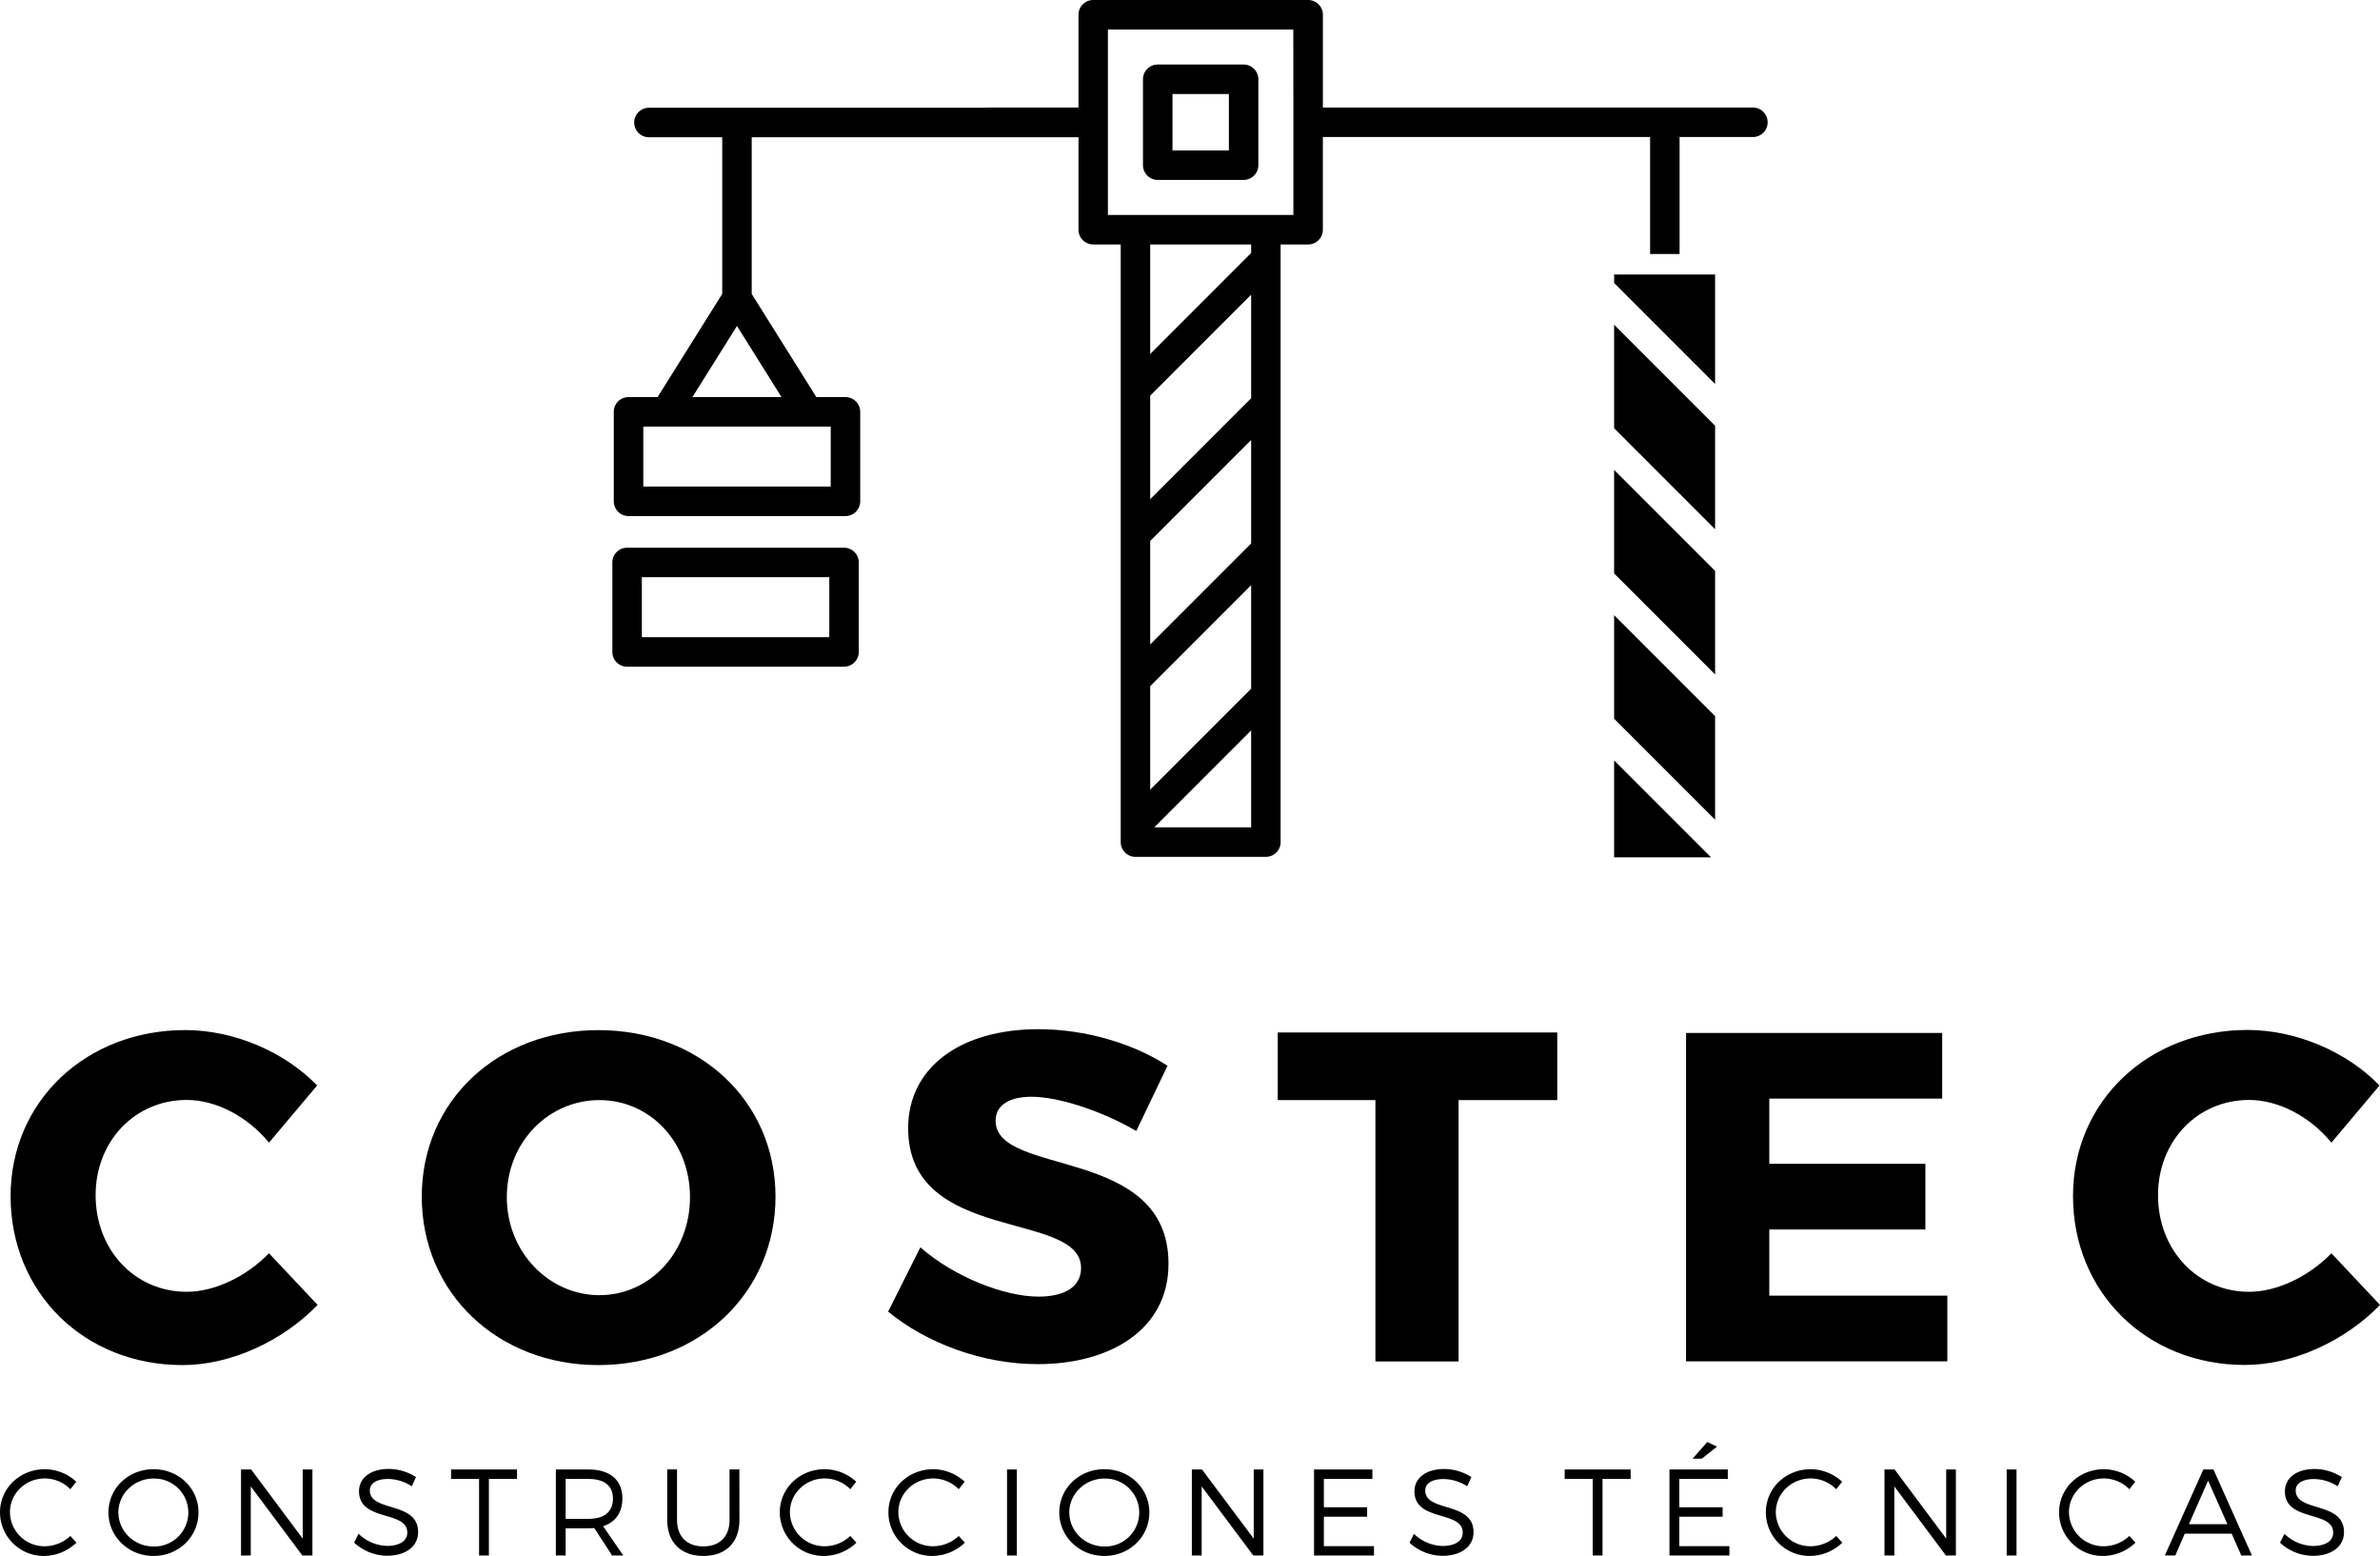 <svg xmlns="http://www.w3.org/2000/svg" viewBox="0 0 1175.07 768"><g id="Capa_2" data-name="Capa 2"><g id="Layer_1" data-name="Layer 1"><path d="M156.58,535.78,132.81,564c-10.61-13-26.3-21.08-40.6-21.08-25.61,0-45,20.38-45,47,0,27.09,19.38,47.7,45,47.7,13.61,0,29.3-7.41,40.6-19l24,25.47C139.5,662,113.89,673.79,90.13,673.79c-48.68,0-84.9-35.89-84.9-83.36,0-46.77,37.14-82,86.29-82C115.51,508.46,140.43,519.11,156.58,535.78Z"/><path d="M382.89,590.66c0,47.24-37.38,83.13-87.44,83.13-49.84,0-87.21-35.66-87.21-83.13,0-47.23,37.37-82.2,87.21-82.2C345.51,508.46,382.89,543.66,382.89,590.66Zm-132.66.24c0,27.32,21,48.39,45.68,48.39,24.91,0,44.76-21.07,44.76-48.39S320.82,543,295.91,543,250.23,563.57,250.23,590.9Z"/><path d="M576.43,526.06,561,558.25c-17.07-10-38.53-16.91-51.68-16.91-10.61,0-17.76,3.94-17.76,11.81,0,28,85.36,12,85.36,70.63,0,32.41-28.61,49.55-64.6,49.55-27,0-54.68-10.19-73.83-25.93l15.92-31.73C471,630.26,495.91,640,512.75,640c12.92,0,21-4.87,21-14.13,0-28.71-85.37-11.58-85.37-69C448.38,527,474,508,512.75,508,536.06,508,559.82,515.18,576.43,526.06Z"/><path d="M720.14,543v129H679.08V543H630.86V509.62h138V543Z"/><path d="M873.55,542.27v32.18h77.06v32.42H873.55v32.65h87.9v32.42h-129V509.85H958.91v32.42Z"/><path d="M1174.84,535.78,1151.08,564c-10.61-13-26.3-21.08-40.61-21.08-25.6,0-45,20.38-45,47,0,27.09,19.39,47.7,45,47.7,13.62,0,29.3-7.41,40.61-19l24,25.47c-17.3,17.83-42.91,29.64-66.67,29.64-48.68,0-84.91-35.89-84.91-83.36,0-46.77,37.15-82,86.29-82C1133.78,508.46,1158.69,519.11,1174.84,535.78Z"/><path d="M37.66,731.37l-2.92,3.7a17.83,17.83,0,0,0-12.55-5.33c-9.58,0-17.28,7.39-17.28,16.73a17,17,0,0,0,17.28,16.74,18.5,18.5,0,0,0,12.55-5.09l3,3.33A23.48,23.48,0,0,1,22,768,21.59,21.59,0,0,1,0,746.47c0-11.88,9.82-21.28,22.13-21.28A23,23,0,0,1,37.66,731.37Z"/><path d="M98,746.53c0,12-9.83,21.47-22.2,21.47s-22.25-9.52-22.25-21.47,9.82-21.34,22.25-21.34S98,734.59,98,746.53Zm-39.54,0c0,9.34,7.89,16.8,17.34,16.8a16.77,16.77,0,1,0,0-33.53C66.34,729.8,58.45,737.2,58.45,746.53Z"/><path d="M149.28,767.76l-25.47-34.08v34.08H119V725.31h5l25.46,34.14V725.31h4.79v42.45Z"/><path d="M205.37,729.07l-2.06,4.55A21.91,21.91,0,0,0,191.6,730c-5.45,0-9,2.06-9,5.64,0,10.91,23.89,5.21,23.83,20.62,0,7.09-6.25,11.64-15.34,11.64a24.21,24.21,0,0,1-16.25-6.49l2.18-4.37a21.12,21.12,0,0,0,14.13,6c6.12,0,9.94-2.49,9.94-6.55.06-11.16-23.83-5.22-23.83-20.44,0-6.67,5.88-11,14.68-11A25.16,25.16,0,0,1,205.37,729.07Z"/><path d="M241.38,730v37.78h-4.85V730H222.71v-4.67h32.56V730Z"/><path d="M293.41,754.24c-.91,0-1.88.12-2.85.12H279.28v13.4h-4.85V725.31h16.13c10.61,0,16.74,5.22,16.74,14.25,0,7-3.4,11.76-9.52,13.76l9.94,14.44H302.2Zm-2.85-4.55c7.7,0,12.07-3.4,12.07-10,0-6.43-4.37-9.7-12.07-9.7H279.28v19.71Z"/><path d="M365.08,750.29c0,11-6.67,17.71-17.77,17.71s-17.89-6.67-17.89-17.71v-25h4.85v25c0,8.25,5,13,13,13s12.92-4.79,12.92-13v-25h4.85Z"/><path d="M422.74,731.37l-2.91,3.7a17.83,17.83,0,0,0-12.55-5.33c-9.58,0-17.28,7.39-17.28,16.73a17,17,0,0,0,17.28,16.74,18.5,18.5,0,0,0,12.55-5.09l3,3.33A23.43,23.43,0,0,1,407,768a21.59,21.59,0,0,1-22-21.53c0-11.88,9.82-21.28,22.13-21.28A23,23,0,0,1,422.74,731.37Z"/><path d="M476.28,731.37l-2.91,3.7a17.83,17.83,0,0,0-12.55-5.33c-9.58,0-17.28,7.39-17.28,16.73a17,17,0,0,0,17.28,16.74,18.5,18.5,0,0,0,12.55-5.09l3,3.33A23.43,23.43,0,0,1,460.58,768a21.59,21.59,0,0,1-21.95-21.53c0-11.88,9.82-21.28,22.13-21.28A23,23,0,0,1,476.28,731.37Z"/><path d="M497.2,767.76V725.31h4.85v42.45Z"/><path d="M567.47,746.53c0,12-9.82,21.47-22.19,21.47S523,758.48,523,746.53s9.82-21.34,22.25-21.34S567.47,734.59,567.47,746.53Zm-39.53,0c0,9.34,7.88,16.8,17.34,16.8a16.77,16.77,0,1,0,0-33.53C535.82,729.8,527.94,737.2,527.94,746.53Z"/><path d="M618.77,767.76,593.3,733.68v34.08h-4.85V725.31h5L619,759.45V725.31h4.79v42.45Z"/><path d="M653.63,730v13.95H675v4.67H653.63v14.55h24.74v4.61H648.78V725.31h28.8V730Z"/><path d="M726.45,729.07l-2.06,4.55a21.88,21.88,0,0,0-11.7-3.58c-5.46,0-9,2.06-9,5.64,0,10.91,23.89,5.21,23.83,20.62,0,7.09-6.25,11.64-15.35,11.64a24.25,24.25,0,0,1-16.25-6.49l2.19-4.37a21.1,21.1,0,0,0,14.12,6c6.13,0,9.95-2.49,9.95-6.55.06-11.16-23.83-5.22-23.83-20.44,0-6.67,5.88-11,14.67-11A25.13,25.13,0,0,1,726.45,729.07Z"/><path d="M791.21,730v37.78h-4.85V730H772.53v-4.67H805.1V730Z"/><path d="M829.11,730v13.95h21.4v4.67h-21.4v14.55h24.74v4.61H824.26V725.31h28.8V730ZM840.2,720h-4.54l7.27-8.25,4.79,2.3Z"/><path d="M909.51,731.37l-2.91,3.7a17.85,17.85,0,0,0-12.55-5.33c-9.58,0-17.28,7.39-17.28,16.73a17,17,0,0,0,17.28,16.74,18.52,18.52,0,0,0,12.55-5.09l3,3.33A23.44,23.44,0,0,1,893.8,768a21.59,21.59,0,0,1-21.95-21.53c0-11.88,9.83-21.28,22.14-21.28A23,23,0,0,1,909.51,731.37Z"/><path d="M960.74,767.76l-25.46-34.08v34.08h-4.86V725.31h5l25.47,34.14V725.31h4.79v42.45Z"/><path d="M990.76,767.76V725.31h4.85v42.45Z"/><path d="M1054.24,731.37l-2.91,3.7a17.83,17.83,0,0,0-12.55-5.33c-9.58,0-17.28,7.39-17.28,16.73a17,17,0,0,0,17.28,16.74,18.5,18.5,0,0,0,12.55-5.09l3,3.33a23.43,23.43,0,0,1-15.76,6.55,21.59,21.59,0,0,1-21.95-21.53c0-11.88,9.82-21.28,22.13-21.28A23,23,0,0,1,1054.24,731.37Z"/><path d="M1078.68,757,1074,767.76h-5.16l19-42.45h5l19,42.45h-5.27L1101.84,757Zm11.52-26.19-9.46,21.52h19Z"/><path d="M1156.23,729.07l-2.06,4.55a21.91,21.91,0,0,0-11.71-3.58c-5.45,0-9,2.06-9,5.64,0,10.91,23.89,5.21,23.83,20.62,0,7.09-6.25,11.64-15.34,11.64a24.21,24.21,0,0,1-16.25-6.49l2.18-4.37a21.12,21.12,0,0,0,14.13,6c6.12,0,9.94-2.49,9.94-6.55.06-11.16-23.83-5.22-23.83-20.44,0-6.67,5.88-11,14.68-11A25.16,25.16,0,0,1,1156.23,729.07Z"/><path d="M614,88.81h-42.4a7.28,7.28,0,0,1-7.28-7.28V39.13a7.28,7.28,0,0,1,7.28-7.28H614a7.28,7.28,0,0,1,7.28,7.28v42.4A7.28,7.28,0,0,1,614,88.81ZM578.89,74.25h27.84V46.41H578.89Z"/><path d="M865.45,53.07h-43.3l-.17,0-.17,0H653.14V7.28A7.28,7.28,0,0,0,645.86,0H539.76a7.28,7.28,0,0,0-7.28,7.28V53.07h-43.9a7.28,7.28,0,1,0,0,14.56h43.9v45.75a7.28,7.28,0,0,0,7.28,7.28h13.57v295a7.28,7.28,0,0,0,7.28,7.28H625a7.28,7.28,0,0,0,7.28-7.28v-295h13.57a7.28,7.28,0,0,0,7.28-7.28V67.63H814.7v57.74h14.56V67.63h36.19a7.28,7.28,0,0,0,0-14.56ZM617.73,408.36H569.89l47.84-47.85Zm0-68.44-49.84,49.85V338.68l49.84-49.85Zm0-71.68-49.84,49.85V267l49.84-49.85Zm0-71.68L567.89,246.4V195.31l49.84-49.85Zm0-71.69-49.84,49.85V120.66h49.84Zm20.85-64.61s0,.06,0,.09,0,.06,0,.09V106.1H547V14.56h91.54Z"/><path d="M417.43,196H403.06l-31.92-50.91V67.75H532.66l-.09-14.56H364s-.11,0-.17,0-.11,0-.17,0H320.4a7.28,7.28,0,1,0,0,14.56h36.18v77.33L324.66,196H310.33a7.26,7.26,0,0,0-7.29,7.28v44.17a7.29,7.29,0,0,0,7.29,7.28h107.1a7.31,7.31,0,0,0,7.28-7.28V203.27A7.28,7.28,0,0,0,417.43,196Zm-53.57-35.11,22,35.11h-44Zm46.29,79.27H317.61v-29.6h92.54Z"/><path d="M416.72,270.35H309.62a7.26,7.26,0,0,0-7.28,7.28V321.8a7.28,7.28,0,0,0,7.28,7.28h107.1A7.3,7.3,0,0,0,424,321.8V277.63A7.27,7.27,0,0,0,416.72,270.35Zm-7.28,44.16H316.9v-29.6h92.54Z"/><polygon points="846.79 332.9 796.94 283.06 796.94 231.96 846.79 281.81 846.79 332.9"/><polygon points="846.79 404.59 796.94 354.74 796.94 303.64 846.79 353.49 846.79 404.59"/><polygon points="796.94 160.28 846.79 210.13 846.79 261.22 796.94 211.37 796.94 160.28"/><polygon points="796.94 423.18 796.94 375.33 844.79 423.18 796.94 423.18"/><polygon points="796.94 135.48 846.79 135.48 846.79 189.54 796.94 139.69 796.94 135.48"/></g></g></svg>